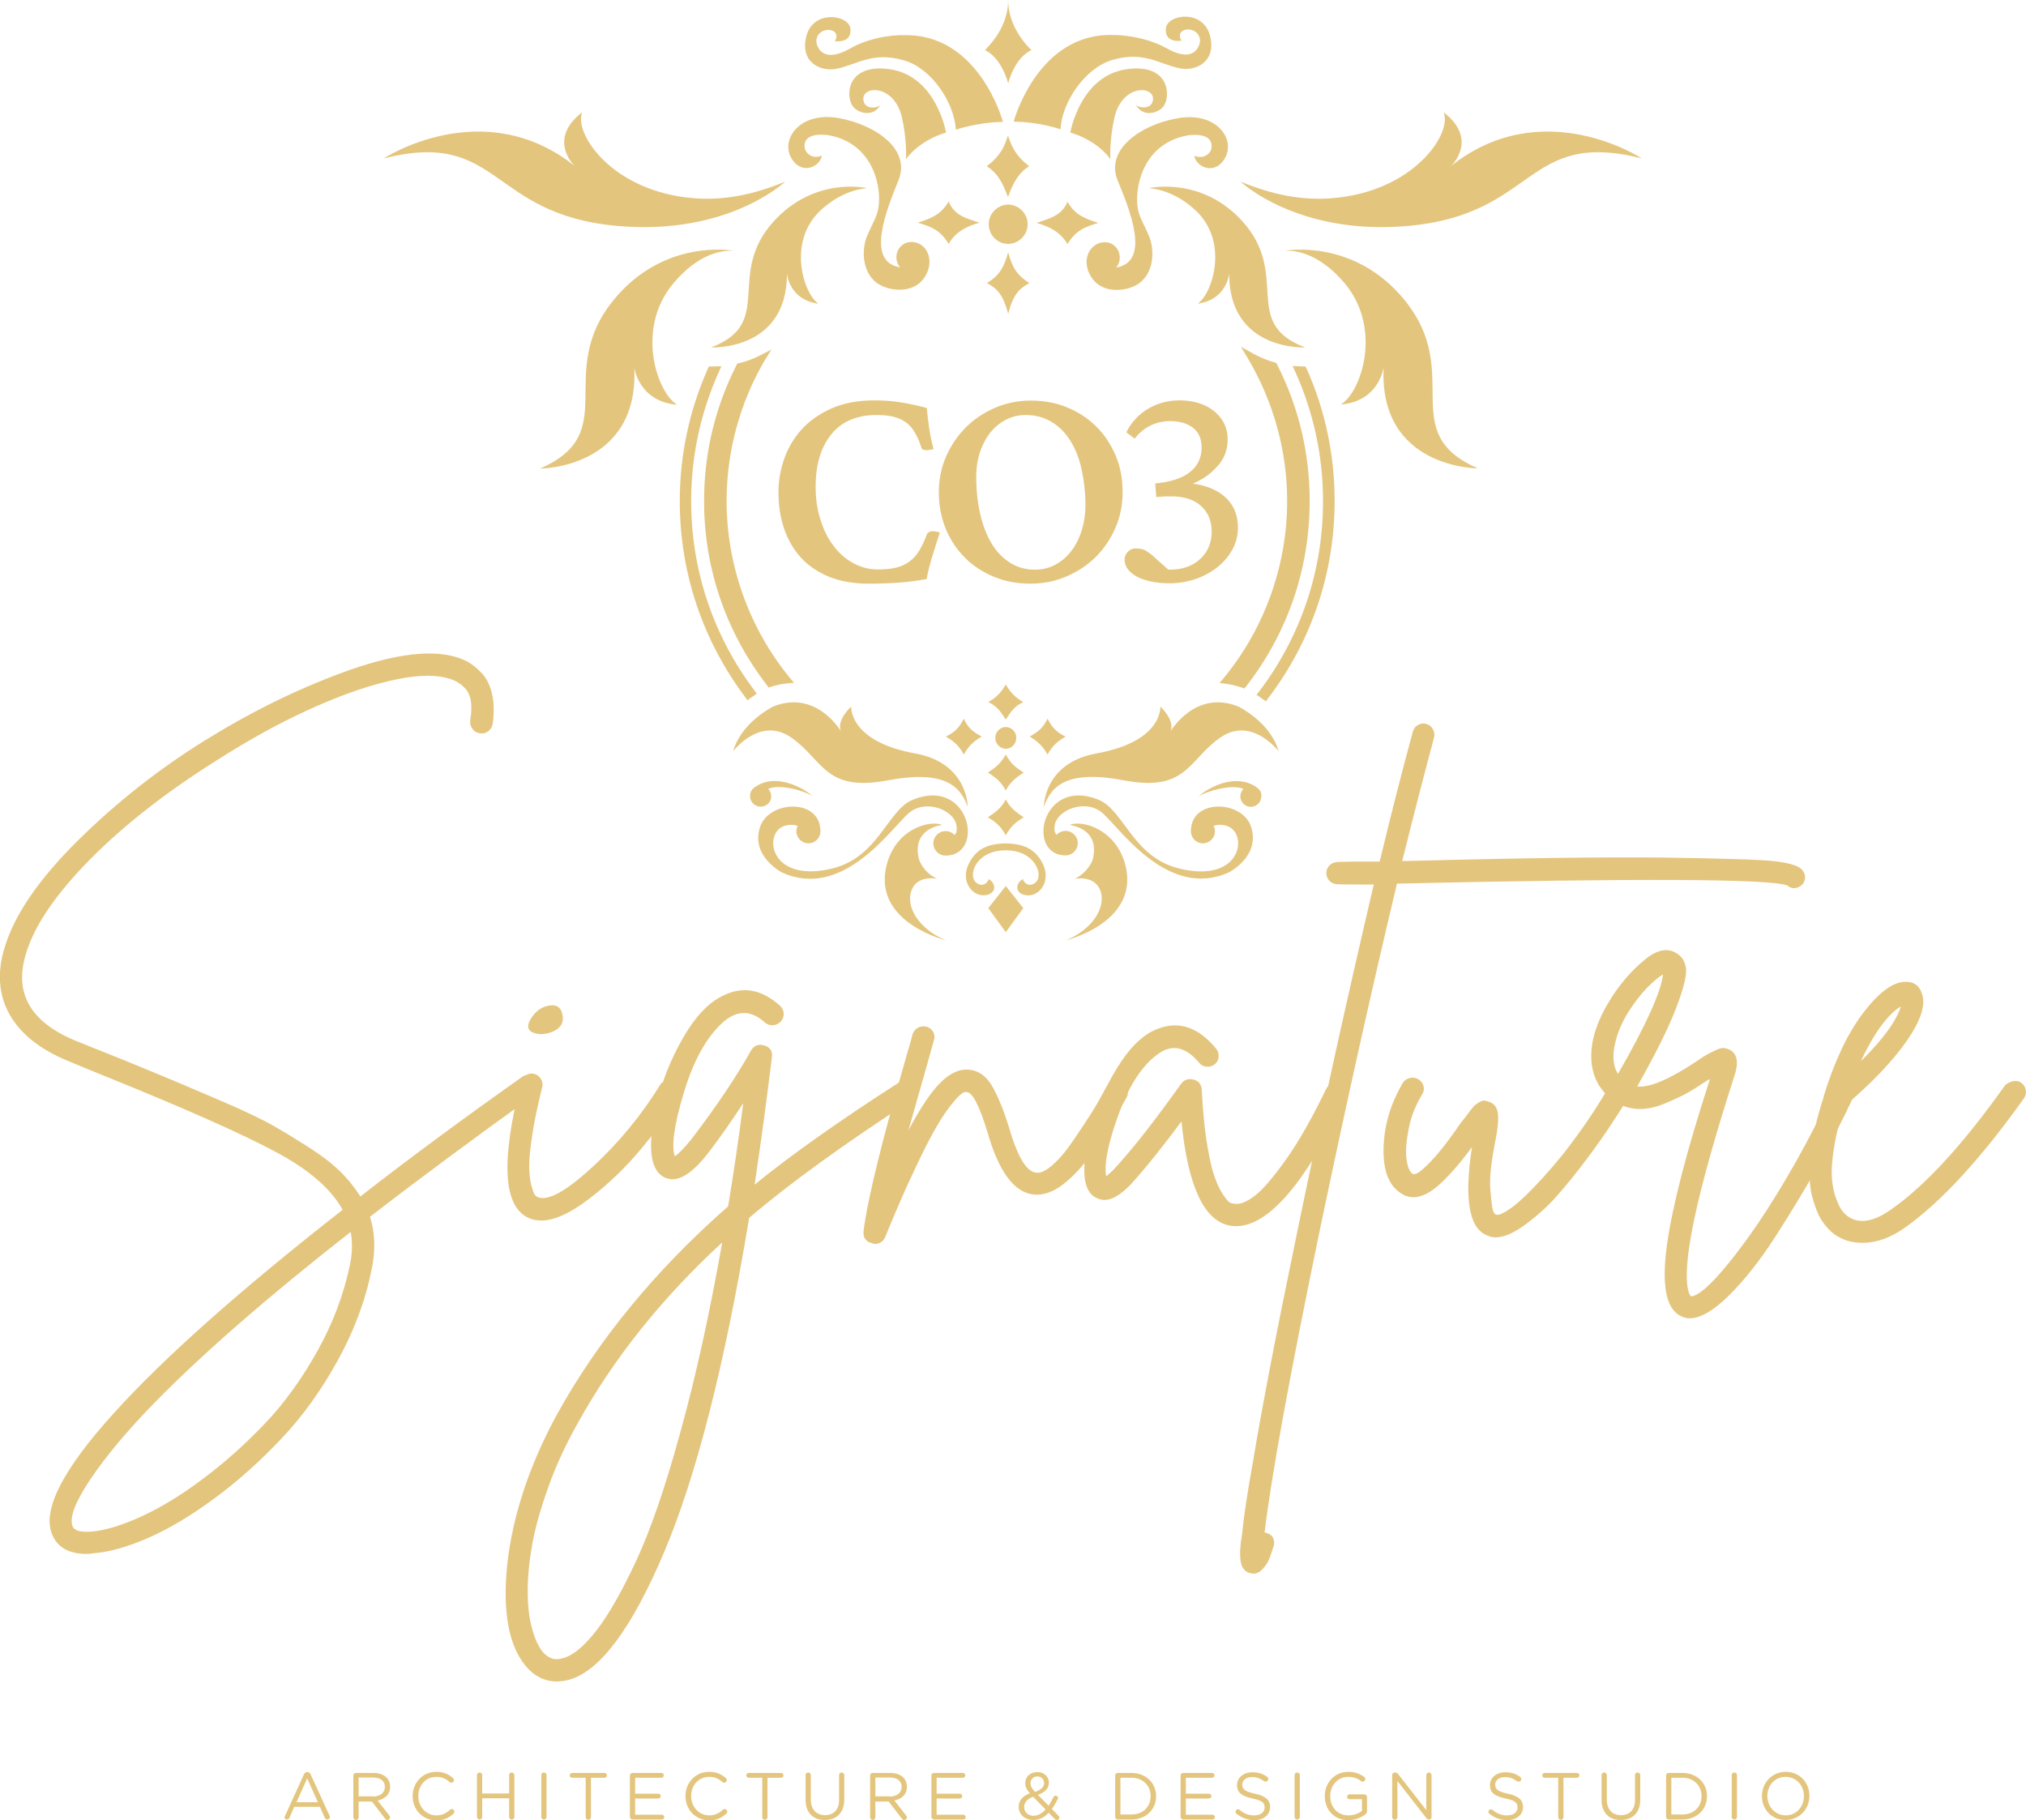 <?xml version="1.0" encoding="utf-8"?>
<!-- Generator: Adobe Illustrator 27.5.0, SVG Export Plug-In . SVG Version: 6.00 Build 0)  -->
<svg version="1.1" id="Capa_1" xmlns="http://www.w3.org/2000/svg" xmlns:xlink="http://www.w3.org/1999/xlink" x="0px" y="0px"
	 viewBox="0 0 926 832" style="enable-background:new 0 0 926 832;" xml:space="preserve">
<style type="text/css">
	.st0{fill:#E4C57D;}
</style>
<g>
	<path class="st0" d="M130.3,830l8.6-18.9c0.3-0.7,0.8-1.1,1.5-1.1h0.1c0.7,0,1.2,0.4,1.5,1.1l8.6,18.8c0.1,0.2,0.2,0.4,0.2,0.6
		c0,0.6-0.5,1.2-1.2,1.2c-0.6,0-1-0.4-1.2-0.9l-2.2-4.9h-11.7l-2.2,5c-0.2,0.5-0.6,0.8-1.2,0.8c-0.6,0-1.1-0.5-1.1-1.1
		C130.1,830.5,130.2,830.3,130.3,830z M145.3,823.8l-4.9-10.9l-4.9,10.9H145.3z"/>
	<path class="st0" d="M161.5,811.6c0-0.7,0.5-1.2,1.2-1.2h8c2.6,0,4.7,0.8,6,2.1c1,1,1.6,2.5,1.6,4.2v0.1c0,3.5-2.4,5.5-5.7,6.2
		l5.3,6.8c0.2,0.3,0.4,0.5,0.4,0.9c0,0.6-0.6,1.2-1.2,1.2c-0.5,0-0.9-0.3-1.1-0.6l-6-7.8h-6.1v7.2c0,0.7-0.5,1.2-1.2,1.2
		c-0.6,0-1.2-0.5-1.2-1.2V811.6z M170.4,821.2c3.2,0,5.5-1.6,5.5-4.4v-0.1c0-2.6-2-4.2-5.4-4.2h-6.6v8.6H170.4z"/>
	<path class="st0" d="M188.6,821L188.6,821c0-6.1,4.5-11.1,10.8-11.1c3.4,0,5.6,1.1,7.6,2.8c0.2,0.2,0.5,0.5,0.5,1
		c0,0.6-0.6,1.2-1.2,1.2c-0.3,0-0.6-0.2-0.8-0.3c-1.6-1.5-3.5-2.4-6.1-2.4c-4.7,0-8.2,3.8-8.2,8.7v0.1c0,4.9,3.6,8.8,8.2,8.8
		c2.6,0,4.5-0.9,6.3-2.6c0.2-0.2,0.5-0.3,0.8-0.3c0.6,0,1.2,0.5,1.2,1.2c0,0.4-0.2,0.7-0.4,0.9c-2.1,1.9-4.4,3.1-7.9,3.1
		C193.1,832,188.6,827.2,188.6,821z"/>
	<path class="st0" d="M218,811.4c0-0.7,0.5-1.2,1.2-1.2c0.7,0,1.2,0.5,1.2,1.2v8.4h12.3v-8.4c0-0.7,0.5-1.2,1.2-1.2
		c0.6,0,1.2,0.5,1.2,1.2v19.1c0,0.7-0.5,1.2-1.2,1.2c-0.7,0-1.2-0.5-1.2-1.2V822h-12.3v8.5c0,0.7-0.5,1.2-1.2,1.2
		c-0.6,0-1.2-0.5-1.2-1.2V811.4z"/>
	<path class="st0" d="M247.4,811.4c0-0.7,0.5-1.2,1.2-1.2c0.7,0,1.2,0.5,1.2,1.2v19.1c0,0.7-0.5,1.2-1.2,1.2c-0.6,0-1.2-0.5-1.2-1.2
		V811.4z"/>
	<path class="st0" d="M267.7,812.6h-6.2c-0.6,0-1.1-0.5-1.1-1.1c0-0.6,0.5-1.1,1.1-1.1h14.8c0.6,0,1.1,0.5,1.1,1.1
		c0,0.6-0.5,1.1-1.1,1.1h-6.2v18c0,0.7-0.5,1.2-1.2,1.2s-1.2-0.5-1.2-1.2V812.6z"/>
	<path class="st0" d="M287.9,830.4v-18.8c0-0.7,0.5-1.2,1.2-1.2h13.2c0.6,0,1.1,0.5,1.1,1.1c0,0.6-0.5,1.1-1.1,1.1h-12v7.3h10.6
		c0.6,0,1.1,0.5,1.1,1.1c0,0.6-0.5,1.1-1.1,1.1h-10.6v7.4h12.2c0.6,0,1.1,0.5,1.1,1.1s-0.5,1.1-1.1,1.1H289
		C288.4,831.6,287.9,831.1,287.9,830.4z"/>
	<path class="st0" d="M313.3,821L313.3,821c0-6.1,4.5-11.1,10.8-11.1c3.4,0,5.6,1.1,7.6,2.8c0.2,0.2,0.5,0.5,0.5,1
		c0,0.6-0.6,1.2-1.2,1.2c-0.3,0-0.6-0.2-0.8-0.3c-1.6-1.5-3.5-2.4-6.1-2.4c-4.7,0-8.2,3.8-8.2,8.7v0.1c0,4.9,3.6,8.8,8.2,8.8
		c2.6,0,4.5-0.9,6.3-2.6c0.2-0.2,0.5-0.3,0.8-0.3c0.6,0,1.2,0.5,1.2,1.2c0,0.4-0.2,0.7-0.4,0.9c-2.1,1.9-4.4,3.1-7.9,3.1
		C317.9,832,313.3,827.2,313.3,821z"/>
	<path class="st0" d="M348.4,812.6h-6.2c-0.6,0-1.1-0.5-1.1-1.1c0-0.6,0.5-1.1,1.1-1.1H357c0.6,0,1.1,0.5,1.1,1.1
		c0,0.6-0.5,1.1-1.1,1.1h-6.2v18c0,0.7-0.5,1.2-1.2,1.2s-1.2-0.5-1.2-1.2V812.6z"/>
	<path class="st0" d="M368.2,822.7v-11.3c0-0.7,0.5-1.2,1.2-1.2c0.7,0,1.2,0.5,1.2,1.2v11.1c0,4.6,2.5,7.2,6.5,7.2
		c3.9,0,6.4-2.4,6.4-7v-11.3c0-0.7,0.5-1.2,1.2-1.2c0.6,0,1.2,0.5,1.2,1.2v11.1c0,6.2-3.6,9.4-8.9,9.4
		C371.8,832,368.2,828.7,368.2,822.7z"/>
	<path class="st0" d="M397.7,811.6c0-0.7,0.5-1.2,1.2-1.2h8c2.6,0,4.7,0.8,6,2.1c1,1,1.6,2.5,1.6,4.2v0.1c0,3.5-2.4,5.5-5.7,6.2
		l5.3,6.8c0.2,0.3,0.4,0.5,0.4,0.9c0,0.6-0.6,1.2-1.2,1.2c-0.5,0-0.9-0.3-1.1-0.6l-6-7.8h-6.1v7.2c0,0.7-0.5,1.2-1.2,1.2
		c-0.6,0-1.2-0.5-1.2-1.2V811.6z M406.6,821.2c3.2,0,5.5-1.6,5.5-4.4v-0.1c0-2.6-2-4.2-5.4-4.2h-6.6v8.6H406.6z"/>
	<path class="st0" d="M425.7,830.4v-18.8c0-0.7,0.5-1.2,1.2-1.2h13.2c0.6,0,1.1,0.5,1.1,1.1c0,0.6-0.5,1.1-1.1,1.1h-12v7.3h10.6
		c0.6,0,1.1,0.5,1.1,1.1c0,0.6-0.5,1.1-1.1,1.1h-10.6v7.4h12.2c0.6,0,1.1,0.5,1.1,1.1s-0.5,1.1-1.1,1.1h-13.4
		C426.2,831.6,425.7,831.1,425.7,830.4z"/>
	<path class="st0" d="M482.1,831.5l-2.8-2.9c-1.9,2.1-4.2,3.3-7,3.3c-3.8,0-6.7-2.4-6.7-6v-0.1c0-2.8,1.9-4.9,5.1-6.1
		c-1.5-1.7-2.1-3-2.1-4.7V815c0-2.8,2.2-5,5.6-5c3,0,5.2,2.2,5.2,4.8v0.1c0,2.7-1.9,4.4-5,5.5l4.9,5c0.8-1.2,1.5-2.6,2.2-4
		c0.1-0.2,0.4-0.6,1-0.6c0.6,0,1.1,0.5,1.1,1.1c0,0.2-0.1,0.4-0.2,0.5c-0.8,1.7-1.7,3.2-2.6,4.5l2.9,3c0.3,0.3,0.5,0.5,0.5,0.9
		c0,0.6-0.5,1.1-1.1,1.1C482.7,831.9,482.4,831.7,482.1,831.5z M477.9,827.1l-5.7-5.8c-2.8,1-4.1,2.8-4.1,4.6v0.1c0,2.3,1.8,4,4.4,4
		C474.6,829.9,476.3,828.8,477.9,827.1z M477.2,815L477.2,815c0-1.8-1.3-3-3-3c-1.9,0-3.2,1.3-3.2,3.1v0.1c0,1.2,0.5,2.2,2.1,3.9
		C475.8,818.1,477.2,816.8,477.2,815z"/>
	<path class="st0" d="M509.7,811.6c0-0.7,0.5-1.2,1.2-1.2h6.2c6.7,0,11.3,4.6,11.3,10.6v0.1c0,6-4.6,10.6-11.3,10.6h-6.2
		c-0.6,0-1.2-0.5-1.2-1.2V811.6z M517.1,829.4c5.4,0,8.8-3.6,8.8-8.4V821c0-4.7-3.4-8.4-8.8-8.4h-5v16.8H517.1z"/>
	<path class="st0" d="M539.6,830.4v-18.8c0-0.7,0.5-1.2,1.2-1.2H554c0.6,0,1.1,0.5,1.1,1.1c0,0.6-0.5,1.1-1.1,1.1h-12v7.3h10.6
		c0.6,0,1.1,0.5,1.1,1.1c0,0.6-0.5,1.1-1.1,1.1H542v7.4h12.2c0.6,0,1.1,0.5,1.1,1.1s-0.5,1.1-1.1,1.1h-13.4
		C540.1,831.6,539.6,831.1,539.6,830.4z"/>
	<path class="st0" d="M565.2,829.1c-0.3-0.2-0.5-0.5-0.5-0.9c0-0.7,0.5-1.2,1.2-1.2c0.3,0,0.6,0.1,0.7,0.3c2,1.7,4,2.5,6.7,2.5
		c2.9,0,4.7-1.5,4.7-3.6v-0.1c0-2-1.1-3.1-5.5-4c-4.9-1.1-7.1-2.6-7.1-6.1v-0.1c0-3.3,2.9-5.8,7-5.8c2.8,0,4.8,0.7,6.8,2.1
		c0.2,0.2,0.5,0.5,0.5,1c0,0.6-0.5,1.2-1.2,1.2c-0.3,0-0.5-0.1-0.7-0.2c-1.8-1.3-3.5-1.9-5.5-1.9c-2.8,0-4.5,1.5-4.5,3.4v0.1
		c0,2,1.1,3.1,5.8,4.1c4.7,1,6.9,2.8,6.9,6v0.1c0,3.6-3,6-7.3,6C570.2,831.9,567.6,831,565.2,829.1z"/>
	<path class="st0" d="M591.7,811.4c0-0.7,0.5-1.2,1.2-1.2c0.7,0,1.2,0.5,1.2,1.2v19.1c0,0.7-0.5,1.2-1.2,1.2c-0.6,0-1.2-0.5-1.2-1.2
		V811.4z"/>
	<path class="st0" d="M605.5,821L605.5,821c0-5.9,4.3-11.1,10.7-11.1c3.2,0,5.3,0.9,7.3,2.3c0.3,0.2,0.5,0.5,0.5,1
		c0,0.7-0.5,1.2-1.2,1.2c-0.3,0-0.5-0.1-0.8-0.3c-1.5-1.2-3.2-1.9-5.9-1.9c-4.7,0-8.1,4-8.1,8.7v0.1c0,5.1,3.3,8.8,8.4,8.8
		c2.4,0,4.7-0.9,6.1-2.1v-5.3h-5.7c-0.6,0-1.1-0.5-1.1-1.1c0-0.6,0.5-1.1,1.1-1.1h6.8c0.6,0,1.2,0.5,1.2,1.2v6.5
		c0,0.6-0.3,1.1-0.8,1.5c-1.9,1.4-4.6,2.6-7.7,2.6C609.6,832,605.5,827.1,605.5,821z"/>
	<path class="st0" d="M636.3,811.4c0-0.6,0.5-1.2,1.2-1.2h0.3c0.5,0,0.9,0.3,1.2,0.7l12.9,16.5v-16c0-0.6,0.5-1.2,1.2-1.2
		c0.6,0,1.2,0.5,1.2,1.2v19.2c0,0.6-0.5,1.1-1.1,1.1h-0.1c-0.5,0-0.9-0.3-1.2-0.7l-13.2-16.9v16.5c0,0.6-0.5,1.2-1.2,1.2
		c-0.6,0-1.2-0.5-1.2-1.2V811.4z"/>
	<path class="st0" d="M680.8,829.1c-0.3-0.2-0.5-0.5-0.5-0.9c0-0.7,0.5-1.2,1.2-1.2c0.3,0,0.6,0.1,0.7,0.3c2,1.7,4,2.5,6.7,2.5
		c2.9,0,4.7-1.5,4.7-3.6v-0.1c0-2-1.1-3.1-5.5-4c-4.9-1.1-7.1-2.6-7.1-6.1v-0.1c0-3.3,2.9-5.8,7-5.8c2.8,0,4.8,0.7,6.8,2.1
		c0.2,0.2,0.5,0.5,0.5,1c0,0.6-0.5,1.2-1.2,1.2c-0.3,0-0.5-0.1-0.7-0.2c-1.8-1.3-3.5-1.9-5.5-1.9c-2.8,0-4.5,1.5-4.5,3.4v0.1
		c0,2,1.1,3.1,5.8,4.1c4.7,1,6.9,2.8,6.9,6v0.1c0,3.6-3,6-7.3,6C685.7,831.9,683.2,831,680.8,829.1z"/>
	<path class="st0" d="M712.2,812.6h-6.2c-0.6,0-1.1-0.5-1.1-1.1c0-0.6,0.5-1.1,1.1-1.1h14.8c0.6,0,1.1,0.5,1.1,1.1
		c0,0.6-0.5,1.1-1.1,1.1h-6.2v18c0,0.7-0.5,1.2-1.2,1.2c-0.7,0-1.2-0.5-1.2-1.2V812.6z"/>
	<path class="st0" d="M732,822.7v-11.3c0-0.7,0.5-1.2,1.2-1.2c0.7,0,1.2,0.5,1.2,1.2v11.1c0,4.6,2.5,7.2,6.5,7.2
		c3.9,0,6.4-2.4,6.4-7v-11.3c0-0.7,0.5-1.2,1.2-1.2c0.6,0,1.2,0.5,1.2,1.2v11.1c0,6.2-3.6,9.4-8.9,9.4
		C735.6,832,732,828.7,732,822.7z"/>
	<path class="st0" d="M761.5,811.6c0-0.7,0.5-1.2,1.2-1.2h6.2c6.7,0,11.3,4.6,11.3,10.6v0.1c0,6-4.6,10.6-11.3,10.6h-6.2
		c-0.6,0-1.2-0.5-1.2-1.2V811.6z M768.9,829.4c5.4,0,8.8-3.6,8.8-8.4V821c0-4.7-3.4-8.4-8.8-8.4h-5v16.8H768.9z"/>
	<path class="st0" d="M791.5,811.4c0-0.7,0.5-1.2,1.2-1.2c0.7,0,1.2,0.5,1.2,1.2v19.1c0,0.7-0.5,1.2-1.2,1.2c-0.6,0-1.2-0.5-1.2-1.2
		V811.4z"/>
	<path class="st0" d="M805.3,821L805.3,821c0-5.9,4.4-11.1,10.9-11.1c6.5,0,10.8,5.1,10.8,10.9v0.1c0,5.9-4.4,11-10.9,11
		C809.7,832,805.3,826.9,805.3,821z M824.5,821L824.5,821c0-4.9-3.5-8.8-8.4-8.8c-4.9,0-8.3,3.9-8.3,8.7v0.1c0,4.8,3.5,8.8,8.4,8.8
		C821,829.8,824.5,825.9,824.5,821z"/>
</g>
<g>
	<path class="st0" d="M642,137.2c-23.2-28.5-54.7-22.6-54.7-22.6c11.4-0.4,21.1,7.5,27.4,15c17.4,21,7.2,50.1-1.9,55.3
		c17.6-1.4,19.6-17,19.6-17c-2.3,46.3,43.1,46.2,43.1,46.2C637.7,197.7,669.3,170.8,642,137.2z"/>
	<path class="st0" d="M307.7,129.6c6.3-7.6,16-15.4,27.4-15c0,0-31.5-5.9-54.7,22.6c-27.3,33.6,4.3,60.5-33.6,77
		c0,0,45.4,0,43.1-46.2c0,0,2,15.6,19.6,17C300.5,179.7,290.2,150.6,307.7,129.6z"/>
	<path class="st0" d="M460.8,93.5c-4.9,0.1-8.9,4.1-8.9,9c0,4.9,4,9,8.9,9c4.9-0.1,8.9-4.1,8.9-9C469.7,97.6,465.7,93.6,460.8,93.5z
		"/>
	<path class="st0" d="M460.8,143.5c2.3-9.4,5.6-11.9,9.7-14.1c-5.4-3.4-7.8-6.8-9.7-14.1c-2,7.3-4.3,10.8-9.7,14.1
		C455.2,131.6,458.4,134.1,460.8,143.5z"/>
	<path class="st0" d="M451,76c5,3.1,7.3,7.6,9.7,14.1c2.4-6.6,4.8-11.1,9.7-14.1c-6.3-4.9-8-9-9.7-14.1C459.1,67,457.4,71.1,451,76z
		"/>
	<path class="st0" d="M473.8,101.9c5.7,1.6,11,4.2,14.1,9.7c3.7-6.2,7.9-7.9,14.1-9.7c-6.8-2.2-10.8-3.9-14.1-9.7
		C485.3,98.6,479.8,99.8,473.8,101.9z"/>
	<path class="st0" d="M433.6,92.1c-3.4,5.8-7.4,7.5-14.1,9.7c6.2,1.8,10.4,3.5,14.1,9.7c3.1-5.6,8.5-8.2,14.1-9.7
		C441.7,99.8,436.2,98.6,433.6,92.1z"/>
	<path class="st0" d="M484.7,59.1c0.7-12.5,11.2-28,23.7-31.7c14.4-4.2,21.4,1.9,30.7,3.8c7.2,1.5,16.7-2.7,14.1-14.3
		c-2.9-13-19.7-10.4-20.3-4c-0.8,7.1,7.1,5.7,7.1,5.7c-3.7-6.3,8.1-7.4,8.5,0c-0.3,3.8-3.8,10-15.2,3.5C521.9,15.8,509,16,509,16
		c-34.8-1.2-45.7,39.6-45.7,39.6C475.6,55.8,484.7,59.1,484.7,59.1z"/>
	<path class="st0" d="M388.3,22.3c-11.3,6.4-14.9,0.3-15.2-3.5c0.4-7.4,12.2-6.3,8.5,0c0,0,7.8,1.3,7.1-5.7c-0.7-6.4-17.4-9-20.3,4
		c-2.6,11.6,6.8,15.8,14.1,14.3c9.3-1.9,16.3-8,30.7-3.8c12.5,3.6,22.9,19.1,23.7,31.7c0,0,9.1-3.3,21.5-3.6
		c0,0-10.9-40.8-45.7-39.6C412.6,16,399.6,15.8,388.3,22.3z"/>
	<path class="st0" d="M515.2,31.6c-21.6,2.9-26,29-26,29c10.9,3.2,17,10,18.3,12.2c0-0.1-0.5-8.8,1.9-19.2c3.5-15,18-14.6,17.6-8.2
		c-0.3,4.9-6.7,4-7.8,2.5c3.1,5.9,10.2,3.9,12.6,0.7C535.1,44.1,534.8,29,515.2,31.6z"/>
	<path class="st0" d="M406.4,31.6c-19.6-2.6-20,12.5-16.6,17c2.4,3.2,9.4,5.2,12.6-0.7c-1.1,1.6-7.5,2.5-7.8-2.5
		c-0.4-6.4,14.2-6.8,17.6,8.2c2.4,10.3,1.9,19,1.9,19.2c1.3-2.1,7.4-9,18.3-12.2C432.4,60.6,428,34.5,406.4,31.6z"/>
	<path class="st0" d="M596.5,158.8c-29.6-11.2-6.5-33-28.6-57.6C549.1,80.4,525.2,86,525.2,86c9.8,0.9,17.4,6.5,21.5,10.4
		c15.1,14.4,7.4,38,0.7,42.4c13.4-1.8,14.4-13.7,14.4-13.7C561.8,160.6,596.5,158.8,596.5,158.8z"/>
	<path class="st0" d="M353.6,101.2c-22.2,24.6,0.9,46.4-28.6,57.6c0,0,34.7,1.8,34.7-33.7c0,0,0.9,12,14.4,13.7
		c-6.7-4.3-14.4-28,0.7-42.4c4.1-3.9,11.7-9.5,21.5-10.4C396.3,86,372.5,80.4,353.6,101.2z"/>
	<path class="st0" d="M358.9,83c-14.6,6.1-28.2,8.7-41.8,7.6c-37.5-3-55-29.8-51-39.3c-16.3,12.6-3.4,24.6-3.4,24.6
		c-41.8-33.3-87.3-3.5-87.3-3.5c53.6-13.5,47.7,25.8,107.1,30.9C333,107.7,358.9,83,358.9,83z"/>
	<path class="st0" d="M663.2,75.9c0,0,12.9-12-3.4-24.6c4.1,9.5-13.4,36.3-51,39.3c-13.5,1.1-27.2-1.5-41.8-7.6
		c0,0,25.9,24.7,76.3,20.3c59.4-5.2,53.5-44.4,107.1-30.9C750.4,72.4,705,42.6,663.2,75.9z"/>
	<path class="st0" d="M460.8,38.1c0,0,2.7-11.5,10.6-15.2c-5-4.9-10.6-13-10.6-22.9c0,10-5.7,18-10.6,22.9
		C458,26.6,460.8,38.1,460.8,38.1z"/>
	<path class="st0" d="M538,54.1c-17.2,3.1-32.8,14.5-27.2,28.3c5.5,13.4,15.4,37.3-0.7,39.9c1.1-1.2,1.7-2.8,1.7-4.6
		c0-3.9-3.1-7.1-7-7c-6.7,0.2-11,8.2-6,16c4.9,7.7,15.3,6.4,20.2,3.8c8.6-4.5,8.9-16,6.2-22.5c-2.7-6.4-5-9.3-5.4-14.6
		c-0.8-10.4,4-28.1,23-31.5c0,0,12.6-2.2,10.8,6.4c-0.8,2.4-3.9,4.5-7.7,2.9c0.4,4.5,8.6,9.3,13.6,1.7
		C565.3,64.1,556.3,50.7,538,54.1z"/>
	<path class="st0" d="M362,72.8c5,7.6,13.2,2.9,13.6-1.7c-3.8,1.7-6.8-0.5-7.7-2.9c-1.8-8.6,10.8-6.4,10.8-6.4
		c19.1,3.4,23.9,21.2,23,31.5c-0.4,5.3-2.7,8.2-5.4,14.6c-2.7,6.4-2.4,18,6.2,22.5c4.9,2.6,15.3,3.9,20.2-3.8c4.9-7.8,0.7-15.9-6-16
		c-3.9-0.1-7,3.1-7,7c0,1.8,0.7,3.4,1.7,4.6c-16-2.5-6.1-26.4-0.7-39.9c5.6-13.8-10-25.1-27.2-28.3C365.3,50.7,356.3,64.1,362,72.8z
		"/>
	<polygon class="st0" points="451.7,415.1 459.7,426.1 467.7,415.1 459.7,405 	"/>
	<path class="st0" d="M566.1,323c-19.8-8.1-31.1,11.3-31.1,11.3c2.2-5-4.6-11.3-4.6-11.3c-0.2,6.1-5,17-29.3,21.4
		c-24.2,4.4-24,24.4-24,24.4c3.4-9.8,11-17,36.6-12.1c28.6,5.4,29.3-9.1,43.8-19.4c14.5-10.3,26.9,6.1,26.9,6.1
		C580.7,330.1,566.1,323,566.1,323z"/>
	<path class="st0" d="M361.9,337.3c14.5,10.3,15.2,24.8,43.8,19.4c25.6-4.8,33.1,2.3,36.6,12.1c0,0,0.2-20-24-24.4
		C394.1,340,389.2,329,389,323c0,0-6.9,6.3-4.6,11.3c0,0-11.3-19.4-31.1-11.3c0,0-14.5,7.1-18.2,20.4
		C335.1,343.4,347.4,327,361.9,337.3z"/>
	<path class="st0" d="M574.9,360.3C574.9,360.3,574.9,360.3,574.9,360.3C574.9,360.3,574.9,360.2,574.9,360.3
		c-10.5-8.2-24.9,1.3-26.9,3.7c3.1-2.2,15-5.8,20.3-3.4c-0.8,0.9-1.4,2.1-1.4,3.4c0,2.7,2.2,4.8,4.8,4.8c2.7,0,4.8-2.2,4.8-4.8
		C576.7,362.5,576,361.2,574.9,360.3C574.9,360.2,574.9,360.3,574.9,360.3z"/>
	<path class="st0" d="M352.5,364c0-1.3-0.5-2.5-1.4-3.4c5.3-2.5,17.3,1.1,20.3,3.4c-2.1-2.4-16.5-11.9-26.9-3.8c0,0,0,0,0,0
		c0,0,0,0,0,0c0,0,0,0,0,0c-1.1,0.9-1.7,2.2-1.7,3.7c0,2.7,2.2,4.8,4.8,4.8C350.3,368.8,352.5,366.7,352.5,364z"/>
	<path class="st0" d="M459.7,332.3c-2.7,0.1-4.8,2.3-4.8,5c0,2.7,2.2,4.9,4.8,5c2.7-0.1,4.8-2.3,4.8-5
		C464.6,334.6,462.4,332.4,459.7,332.3z"/>
	<path class="st0" d="M544.3,380c0,3,2.5,5.5,5.5,5.5s5.5-2.5,5.5-5.5c0-0.9-0.2-1.7-0.6-2.4c0,0,0,0,0,0c-0.2-0.4,8.5-2.5,10.8,5
		c2.2,7.5-4.4,19.6-26.1,14.5c-21.6-5-25.6-26.7-37.2-31.5c-26.2-10.8-33.4,25.4-15.2,25.4c3.1,0,5.6-2.5,5.6-5.6
		c0-3.1-2.5-5.6-5.6-5.6c-1.6,0-3.1,0.7-4.1,1.8c-0.8-0.8-1.2-2.2-0.8-4.6c1.4-7,14.4-12.1,22-5.2c8.3,7.5,30,39.3,57.5,27
		c0,0,14.9-7.5,10.1-21.2C567.6,365.8,544.3,364.8,544.3,380z"/>
	<path class="st0" d="M417.1,365.6c-11.6,4.8-15.6,26.5-37.2,31.5c-21.6,5-28.3-7.1-26.1-14.5c2.2-7.5,11-5.4,10.8-5c0,0,0,0,0,0
		c-0.4,0.7-0.6,1.6-0.6,2.4c0,3,2.5,5.5,5.5,5.5c3,0,5.5-2.5,5.5-5.5c0-15.2-23.2-14.2-27.5-2.3c-4.8,13.7,10.1,21.2,10.1,21.2
		c27.5,12.3,49.2-19.5,57.5-27c7.6-6.9,20.7-1.9,22,5.2c0.5,2.4,0,3.8-0.8,4.6c-1-1.1-2.5-1.8-4.1-1.8c-3.1,0-5.6,2.5-5.6,5.6
		c0,3.1,2.5,5.6,5.6,5.6C450.5,391.1,443.3,354.8,417.1,365.6z"/>
	<path class="st0" d="M459.7,385.5c-8.3,0.2-12.7,2.5-15.9,7.5c-6,9.3,0.7,17.5,7.2,16.1c4.8-1.1,4-5.7,0.8-7.3
		c0.1,1.4-2.9,4.3-5.9,1.4c-3.6-3.6,0.6-14.6,13.8-14.5c13.1-0.1,17.4,11,13.8,14.5c-3,2.9-6,0-5.9-1.4c-3.2,1.6-4.1,6.2,0.8,7.3
		c6.5,1.5,13.2-6.7,7.2-16.1C472.4,388.1,468,385.7,459.7,385.5z"/>
	<path class="st0" d="M488.9,377.1c0,0,14.3,1.4,10.5,15.9c0,0-1.9,5.8-8.3,8.7c0,0,8.3-1.7,11.4,4.4c3.8,7.8-2.9,18.7-15.3,23.7
		c0,0,32.1-7.7,27.6-32.4C511.2,378.8,494.1,374.6,488.9,377.1z"/>
	<path class="st0" d="M417,406.1c3-6.2,11.4-4.4,11.4-4.4c-6.5-2.9-8.3-8.7-8.3-8.7c-3.8-14.5,10.5-15.9,10.5-15.9
		c-5.3-2.5-22.3,1.7-25.8,20.3c-4.5,24.7,27.6,32.4,27.6,32.4C419.9,424.8,413.2,413.9,417,406.1z"/>
	<path class="st0" d="M459.7,312.9c-2.4,4.1-4.8,6.2-8,8c3.9,1.9,5.5,4.1,8,8c2.5-3.9,4.1-6.1,8-8
		C464.5,319.1,462.1,317,459.7,312.9z"/>
	<path class="st0" d="M459.7,344.9c-2.2,3.9-4.5,5.9-8.2,8.2c3.4,2.3,5.7,3.7,8.2,8.2c2.5-4.5,4.9-5.9,8.2-8.2
		C464.2,350.9,461.9,348.9,459.7,344.9z"/>
	<path class="st0" d="M478.8,344.9c2.3-4.2,4.4-5.9,8.2-8.2c-4.5-2.2-6.3-4.5-8.2-8.2c-2.3,4.8-4.8,6.2-8.2,8.2
		C474.6,339,476.7,341.3,478.8,344.9z"/>
	<path class="st0" d="M432.3,336.7c3.9,2.3,6,4.1,8.2,8.2c2.1-3.7,4.2-5.9,8.2-8.2c-3.5-2-6-3.4-8.2-8.2
		C438.6,332.2,436.9,334.5,432.3,336.7z"/>
	<path class="st0" d="M451.5,373.6c4,2.3,6.2,4.6,8.2,8.2c2.1-3.7,4.2-5.9,8.2-8.2c-3.7-2.5-6.3-4.4-8.2-8.2
		C457.8,369.2,455.1,371.2,451.5,373.6z"/>
	<path class="st0" d="M341.6,320.1l1.4-1c0.5-0.3,0.9-0.7,1.4-1l1.5-1l-1.1-1.5c-18.9-25.2-28.9-55.1-28.9-86.6
		c0-20.5,4.3-40.4,12.7-59.1l1.1-2.5l-3.2,0.1c-0.2,0-0.4,0-0.6,0c-0.3,0-0.5,0-0.7,0l-1.2,0l-0.5,1.1
		c-8.5,19.2-12.8,39.5-12.8,60.5c0,32.6,10.4,63.6,30,89.7L341.6,320.1z"/>
	<path class="st0" d="M596.6,167.5l-1.1,0c-0.6,0-1.2,0-1.9-0.1l-2.8-0.1l1.2,2.6c8.4,18.7,12.7,38.6,12.7,59.2
		c0,31.7-10.1,61.8-29.3,87.1l-1.1,1.4l1.5,1c0.4,0.3,0.9,0.6,1.4,1l1.4,1l1-1.4c19.9-26.2,30.4-57.4,30.4-90.2
		c0-21-4.3-41.4-12.8-60.5L596.6,167.5z"/>
	<path class="st0" d="M557.4,312.2l3.1,0.4c2.3,0.3,4.7,0.9,7.1,1.7l1.2,0.4l0.8-1c19-24.5,29-53.8,29-84.7c0-21.9-5-42.9-14.9-62.4
		l-0.3-0.7l-0.7-0.2c-3.5-1-6.8-2.3-9.8-4l-5.7-3.2l3.3,5.6c11.6,19.6,17.8,42.1,17.8,64.9c0,29.3-10.2,58-28.8,80.7L557.4,312.2z"
		/>
	<path class="st0" d="M352.6,159.8l-5.3,2.7c-2.9,1.5-6.1,2.7-9.5,3.5l-0.8,0.2l-0.4,0.7c-9.8,19.4-14.8,40.3-14.8,62.1
		c0,30.8,10,59.9,28.8,84.3l0.7,1l1.2-0.4c2.4-0.8,4.9-1.3,7.2-1.5l3.2-0.3l-2.1-2.5c-18.5-22.7-28.7-51.4-28.7-80.6
		c0-22.5,6-44.7,17.3-64.1L352.6,159.8z"/>
</g>
<g>
	<path class="st0" d="M397.1,266.8c-7,0-13-1.1-18.3-3.2c-5.2-2.2-9.5-5.1-12.9-8.9c-3.4-3.8-5.9-8.2-7.6-13.3
		c-1.7-5.1-2.5-10.6-2.5-16.5c0-4.9,0.8-9.8,2.5-14.8c1.7-5,4.3-9.5,7.8-13.5c3.6-4,8.1-7.3,13.7-9.8c5.5-2.5,12.2-3.8,19.9-3.8
		c4.2,0,8.2,0.3,11.9,0.9c3.7,0.6,7.7,1.4,12,2.6c0.2,2.2,0.5,5.1,1,8.6c0.5,3.5,1.2,6.9,2.1,10.2c-0.4,0.1-1,0.2-1.6,0.3
		c-0.7,0.1-1.2,0.2-1.5,0.2c-0.7,0-1.2-0.1-1.7-0.3c-0.5-0.2-0.8-0.6-0.9-1.3c-0.9-2.7-1.9-5-3.1-6.9c-1.2-1.9-2.5-3.4-4.2-4.5
		c-1.6-1.1-3.5-1.9-5.7-2.4c-2.2-0.5-4.7-0.7-7.6-0.7c-4.5,0-8.4,0.8-11.9,2.3c-3.4,1.5-6.3,3.7-8.6,6.6c-2.3,2.9-4.1,6.3-5.3,10.3
		c-1.2,4-1.8,8.5-1.8,13.6c0,5.4,0.7,10.4,2.2,15c1.4,4.6,3.4,8.7,6,12c2.5,3.4,5.5,6,9,7.9c3.5,1.9,7.2,2.9,11.3,2.9
		c3.3,0,6.1-0.3,8.5-0.9c2.4-0.6,4.4-1.6,6.1-2.9c1.7-1.3,3.1-2.9,4.3-4.9c1.2-2,2.3-4.3,3.3-7c0.2-0.7,0.6-1.1,1.2-1.4
		c0.5-0.3,1.1-0.4,1.7-0.4c0.4,0,0.9,0.1,1.6,0.2c0.6,0.1,1.1,0.3,1.6,0.4c-0.5,1.4-1,3-1.6,4.8c-0.5,1.8-1.1,3.6-1.7,5.5
		c-0.6,1.9-1.1,3.7-1.6,5.6c-0.5,1.9-0.8,3.7-1.2,5.4c-4.1,0.7-8.2,1.3-12.4,1.6C406.8,266.6,402.1,266.8,397.1,266.8z"/>
	<path class="st0" d="M429.1,225c0-5.8,1.1-11.2,3.3-16.3c2.2-5,5.2-9.5,9-13.3c3.8-3.8,8.3-6.8,13.4-9c5.1-2.2,10.5-3.3,16.3-3.3
		c6,0,11.5,1,16.6,3.1c5.1,2.1,9.6,5,13.3,8.7c3.8,3.7,6.7,8.2,8.9,13.3c2.2,5.1,3.2,10.7,3.2,16.8c0,5.8-1.1,11.2-3.3,16.3
		c-2.2,5.1-5.2,9.5-9,13.3c-3.8,3.8-8.3,6.7-13.4,8.9c-5.1,2.2-10.6,3.3-16.4,3.3c-6,0-11.5-1-16.6-3.1c-5.1-2.1-9.6-5-13.3-8.7
		c-3.7-3.7-6.7-8.1-8.8-13.2C430.2,236.7,429.1,231.1,429.1,225z M473,260.4c3.5,0,6.6-0.8,9.4-2.3c2.8-1.5,5.2-3.6,7.3-6.3
		c2-2.6,3.6-5.8,4.7-9.3c1.1-3.6,1.7-7.4,1.7-11.4c0-5.9-0.6-11.3-1.7-16.4c-1.1-5-2.8-9.4-5.1-13.1c-2.3-3.7-5.1-6.6-8.6-8.7
		c-3.4-2.1-7.4-3.2-12-3.2c-2.9,0-5.7,0.6-8.4,1.9c-2.7,1.3-5.1,3.1-7.2,5.6c-2.1,2.4-3.7,5.4-5,8.9c-1.2,3.5-1.9,7.4-1.9,11.8
		c0,6.1,0.6,11.8,1.8,17c1.2,5.2,2.9,9.7,5.2,13.5c2.3,3.8,5.1,6.7,8.4,8.8C465,259.3,468.7,260.4,473,260.4z"/>
	<g>
		<path class="st0" d="M541.4,222.5l0.3-1.8c7.6,0.5,13.6,2.5,17.9,6.2c4.3,3.7,6.3,8.6,6.2,14.8c-0.1,4.6-1.6,8.8-4.6,12.7
			c-2.9,3.8-6.9,6.9-11.8,9.1c-4.9,2.2-10.3,3.3-16.2,3.1c-3.9-0.1-7.2-0.6-10.1-1.6c-2.9-0.9-5.1-2.2-6.7-3.8
			c-1.6-1.6-2.4-3.4-2.4-5.4c0-1.5,0.6-2.7,1.6-3.7c1-1,2.3-1.5,3.8-1.4c1.6,0,2.9,0.3,3.9,0.8c1,0.5,2.4,1.5,4.1,3l8.4,7.5
			l-6.4-2.1c4.6,0.8,8.7,0.6,12.3-0.5c3.6-1.1,6.5-3.1,8.7-5.9c2.2-2.8,3.3-6.1,3.4-10c0.1-5-1.4-8.9-4.5-11.9
			c-3.1-3-7.4-4.5-12.9-4.7c-1.3,0-2.6,0-3.9,0c-1.3,0.1-2.6,0.2-4,0.3l-0.5-6.2c6.9-0.7,12.2-2.3,15.7-5.1c3.6-2.7,5.4-6.4,5.5-11
			c0.1-3.9-1.1-6.9-3.5-9c-2.4-2.1-5.9-3.3-10.3-3.4c-3.1-0.1-6.2,0.5-9.1,1.8c-2.9,1.3-5.5,3.4-7.7,6.2l-3.8-2.9
			c2.3-4.6,5.7-8.3,10.2-10.9c4.5-2.6,9.4-3.8,14.9-3.7c6.5,0.2,11.7,2,15.6,5.4c3.9,3.5,5.8,7.8,5.6,13.1c-0.1,4.9-2,9.1-5.6,12.6
			C552,217.9,547.2,220.6,541.4,222.5z"/>
	</g>
</g>
<g>
	<path class="st0" d="M241.9,491.6c1.3,0.3,2.4,1,3.3,2.1c0.9,1.1,1.2,2.4,0.9,3.7c-0.3,1.3-1,2.4-2.2,3.3
		c-27.3,19.6-52.3,38.1-74.8,55.5c2.3,7.2,2.6,15.2,0.8,23.8c-2.8,14.3-8,28.2-15.5,41.8c-7.5,13.6-16,25.5-25.7,35.7
		c-9.6,10.2-19.7,19.3-30.4,27.2c-10.7,7.9-20.8,14-30.4,18.2c-9.6,4.2-18,6.6-25.3,7.1c-1.1,0.2-2,0.3-2.9,0.3
		c-8.5,0-13.8-3.2-16.1-9.5c-4.1-11.1,5.4-29.4,28.3-54.7c22.9-25.4,57.8-56.4,104.7-93.1c-5.3-9.7-15.7-18.6-31.2-26.8
		c-15.5-8.2-40-19.1-73.5-32.7c-9.2-3.7-16.2-6.6-21.2-8.7C18,479.5,9.2,472.4,4.2,463.4c-4.9-9-5.6-19.3-1.9-30.9
		c4.6-14.8,15.7-30.9,33.3-48.3c17.6-17.4,36.9-32.6,57.8-45.6c20.9-13,42-23.4,63.2-31.2c21.2-7.8,37.7-10.3,49.3-7.7
		c2.6,0.5,5.1,1.4,7.3,2.5c2.2,1.1,4.5,2.9,6.7,5.2c2.3,2.3,3.9,5.4,4.9,9.4c1,4,1.1,8.7,0.4,14.1c-0.2,0.9-0.5,1.7-1.1,2.4
		c-0.5,0.7-1.2,1.2-2.1,1.6c-0.9,0.4-1.8,0.4-2.6,0.3c-1.4-0.2-2.6-0.8-3.4-2c-0.9-1.1-1.2-2.4-1.1-3.8c1.1-6.5,0.5-11.2-1.7-14
		c-2.2-2.8-5.3-4.7-9.4-5.6c-6.5-1.6-15.3-1.1-26.4,1.6c-11.1,2.6-23.5,7.1-37.2,13.4c-13.7,6.3-27.5,14-41.7,23.1
		c-22.7,14.3-41.9,29.3-57.4,45c-15.5,15.7-25.2,29.9-29.1,42.6c-5.8,18.2,1.7,31.6,22.5,40.2c4.8,1.9,11.8,4.8,21.2,8.5
		c11.6,4.8,20.3,8.3,25.9,10.7c5.6,2.4,13,5.6,22.2,9.5c9.2,4,16.2,7.4,21.2,10.2c4.9,2.8,10.3,6.1,16.1,9.8
		c5.8,3.7,10.6,7.4,14.3,11c3.7,3.6,6.8,7.5,9.3,11.5c22.2-17.3,46.6-35.3,73.3-54.2C239.3,491.6,240.5,491.3,241.9,491.6z
		 M160,577.9c1.1-5.3,1.1-10.2,0.3-14.8c-37.6,29.4-67.4,55.4-89.4,77.8c-12.9,13.2-22.7,25-29.6,35.3c-6.9,10.3-9.6,17.4-8.2,21.3
		c0.7,2.1,3.6,3,8.7,2.6c6-0.5,13.4-2.7,22.1-6.6c8.7-3.9,18.1-9.5,28-16.9c10-7.4,19.5-15.8,28.6-25.3c9.1-9.4,17.2-20.6,24.5-33.6
		C152.2,604.8,157.2,591.5,160,577.9z"/>
	<path class="st0" d="M305.6,493.3c1.3-0.4,2.6-0.2,3.8,0.5c1.2,0.7,2,1.8,2.2,3.2c0.3,1.4,0,2.7-0.7,4
		c-4.9,7.8-10.9,15.8-17.9,24.2c-7,8.4-14.8,15.9-23.5,22.6c-8.7,6.7-16.1,10.1-22.1,10.1c-2.1,0-4-0.4-5.6-1.1
		c-11.8-5.1-13-25.8-3.7-62.2c0.4-1.4,1.1-2.5,2.4-3.2c1.2-0.7,2.5-0.9,3.8-0.5c1.3,0.4,2.3,1.1,3,2.4c0.7,1.2,0.9,2.5,0.5,3.7
		c-2.1,8.5-3.7,15.9-4.6,22.3c-1,6.4-1.4,11.3-1.3,14.7c0.1,3.4,0.4,6.1,1.1,8.3c0.6,2.2,1.1,3.5,1.6,4c0.4,0.4,0.8,0.8,1.2,0.9
		c4.6,1.9,12.9-2.6,25-13.8c12.1-11.1,22.5-23.8,31.3-38.1C303.2,494.4,304.3,493.7,305.6,493.3z M247,472.7
		c-5.1-0.4-6.7-2.5-4.8-6.3c1.8-3.2,4.1-5.3,6.9-6.3c4.4-1.4,7.1-0.3,7.9,3.4c0.9,3.5-0.4,6.2-4,7.9
		C251.3,472.2,249.3,472.7,247,472.7z"/>
	<path class="st0" d="M415.4,493.3c1.3,0.4,2.4,1.1,3.2,2.2c0.8,1.1,1.1,2.4,0.8,3.8c-0.3,1.4-1,2.5-2.2,3.2
		c-31.7,20.6-56.7,38.7-74.8,54.2c-11.1,67-24.1,118-38.9,152.9c-14.8,34.9-29.3,54.3-43.4,58.2c-1.9,0.5-3.8,0.8-5.6,0.8
		c-5.6,0-10.5-2.5-14.5-7.4c-7.6-9.5-10.3-24.8-8.2-45.8c2.5-22.6,10.1-45.7,23-69.3c18.9-34,44.9-65.6,78-94.7
		c2.5-15,4.8-30.7,6.9-47.1c-5.6,8.5-10.8,15.9-15.6,22.2c-7.4,9.7-13.8,13.8-19,12.2c-4.2-1.2-6.7-5.1-7.4-11.6
		c-0.5-6.2,0.4-14.1,2.8-23.9c2.4-9.8,6.3-19.4,11.8-29c5.5-9.5,11.5-15.9,18-19c9-4.6,17.7-3.1,26.2,4.5c1.1,1.1,1.6,2.2,1.7,3.6
		c0.1,1.3-0.4,2.5-1.3,3.6c-1,1.1-2.2,1.6-3.6,1.7c-1.4,0.1-2.6-0.3-3.7-1.2c-6.3-5.8-12.8-5.8-19.3,0c-7.4,6.7-13.3,17.3-17.7,31.9
		c-4.4,14.5-5.8,24.3-4.2,29.2c1.9-1.2,4.5-3.9,7.7-7.9c11.3-14.8,20.4-28.3,27.2-40.5c1.4-2.3,3.4-3,6.1-2.2
		c2.6,0.8,3.8,2.6,3.4,5.4c-2.5,20.3-5.1,39.7-7.9,58.2c16.4-13.4,38.7-29.2,66.9-47.3C412.8,493.2,414,492.9,415.4,493.3z
		 M257.1,758c4.8-1.2,9.9-5.5,15.5-12.7c5.6-7.2,11.6-17.8,18.1-31.7c6.5-13.9,13.3-33.5,20.2-58.7c7-25.2,13.4-54.2,19.2-87
		c-27.9,25.7-50,53.5-66.4,83.3c-5.3,9.5-9.7,19-13.1,28.6c-3.4,9.5-5.9,18.2-7.3,25.9c-1.4,7.8-2.1,14.9-2.1,21.6
		c0,6.6,0.6,12.2,1.9,16.8c1.2,4.6,2.8,8.2,4.8,10.8C250.5,758,253.5,759.1,257.1,758z"/>
	<path class="st0" d="M508.9,494.6c1.4-0.4,2.7-0.2,4,0.5c1.2,0.7,2,1.7,2.4,3c0.4,1.3,0.2,2.6-0.5,3.8c-6,10.6-11.2,19-15.6,25.1
		c-4.4,6.2-8.9,11-13.5,14.5c-4.6,3.5-9.1,5-13.5,4.5c-8.8-1.1-15.8-10.6-20.9-28.6c-3.7-12.2-6.9-18.2-9.5-18.2
		c-0.5-0.2-1.3,0-2.2,0.7c-1,0.6-2.5,2.2-4.6,4.8c-2.1,2.6-4.5,6-7,10.4c-2.6,4.4-5.9,10.9-10,19.6c-4.1,8.6-8.6,18.9-13.4,30.7
		c-0.9,2.1-2.5,3.2-4.8,3.2c-0.4,0-0.7-0.1-1.1-0.3c-3-0.7-4.3-2.6-4-5.6c1.8-14.5,8.4-41.3,19.8-80.7c1.2-4.1,2.1-7.1,2.6-9.3
		c0.5-1.4,1.4-2.4,2.6-3c1.2-0.6,2.5-0.7,3.8-0.4c1.3,0.4,2.3,1.1,3,2.4c0.7,1.2,0.8,2.6,0.3,4c-0.4,1.2-1.2,4.3-2.6,9.3
		c-3.9,13.6-6.9,24.2-9,31.7c5.6-10.6,10.6-17.9,14.8-22c4.2-4.1,8.3-6,12.2-5.8c4.6,0.2,8.2,2.6,11,7.1c2.7,4.6,5.3,10.8,7.8,18.8
		c3.9,13.6,8,20.6,12.4,21.2c2.1,0.4,4.7-0.8,7.8-3.6c3.1-2.7,6.4-6.7,9.9-11.9c3.5-5.2,6.2-9.3,8.1-12.3c1.9-3,4-6.8,6.5-11.4
		C506.4,495.8,507.4,495,508.9,494.6z"/>
	<path class="st0" d="M609.2,495c1.3-0.4,2.6-0.4,3.8,0.3c1.2,0.6,2.1,1.6,2.5,2.9c0.4,1.3,0.4,2.6-0.1,3.8
		c-18.9,39-35.7,58.5-50.5,58.5c-0.9,0-1.9-0.1-2.9-0.3c-11.8-2.3-19.1-18.2-22-47.6c-8.6,11.6-16.3,21.2-23,28.6
		c-6,6.3-11.1,8.6-15.3,6.6c-4.2-1.6-6.3-6.2-6.1-13.8c0-6.3,1.4-13.9,4.2-22.7c2.8-8.8,7-17.4,12.4-25.7
		c5.5-8.3,11.4-13.5,17.7-15.6c9.3-3.3,18-0.3,25.9,9.3c0.9,1.1,1.3,2.3,1.2,3.7c-0.1,1.4-0.7,2.6-1.7,3.4c-1.1,0.9-2.3,1.3-3.7,1.2
		c-1.4-0.1-2.6-0.7-3.4-1.7c-6.2-7.4-12.4-8.8-18.8-4.2c-7.2,5.1-13.3,14.3-18.1,27.6c-4.9,13.3-6.7,22.8-5.7,28.4
		c1.1-0.9,2.3-2,3.7-3.4c7-7.6,15.7-18.4,25.9-32.5c2.3-3.2,3.9-5.4,4.8-6.6c1.4-1.8,3.3-2.3,5.6-1.7c2.3,0.6,3.5,2.2,3.7,4.6
		c0.4,8.6,1.1,16.3,2.1,23c1.1,6.7,2.1,11.8,3.2,15.2c1.1,3.4,2.3,6.3,3.7,8.6c1.4,2.3,2.5,3.7,3.3,4.4c0.8,0.6,1.6,0.9,2.5,0.9
		c2.5,0.5,5.6-0.7,9.4-3.6c3.8-2.9,8.6-8.6,14.5-16.9c5.9-8.4,11.9-19,18.1-31.9C606.9,496.4,607.9,495.5,609.2,495z"/>
	<path class="st0" d="M823.9,397.9c0.9,1.1,1.2,2.3,1.1,3.7c-0.2,1.4-0.9,2.6-2.1,3.4c-2.1,1.4-4.1,1.3-6.1-0.3
		c-8.5-3-67.9-3.3-178.3-0.8c-11.5,48.1-23.1,100.3-34.9,156.6C589.5,628.5,581,675.1,578,700.5c0.4,0,0.7,0.1,1.1,0.3
		c1.4,0.4,2.4,1.2,2.9,2.5c0.5,1.3,0.5,2.6,0,3.8c-0.9,2.8-1.6,4.9-2.2,6.2c-0.6,1.3-1.5,2.6-2.8,4c-1.2,1.3-2.6,2-4,2
		c-0.5,0-1.1-0.1-1.9-0.3c-2.3-0.7-3.7-2.6-4.1-5.6c-0.4-3-0.2-7.1,0.7-12.2c0.7-7.4,2.3-18.1,4.8-32c4.4-26.4,11-60.8,19.8-103.1
		C604,509,616,455.1,627.9,404.3c-4.3,0.1-4.8,0-8.2,0c-3.6,0-5.5,0-8.4-0.1c-1.4-0.1-2.6-0.5-3.6-1.5c-1-1-1.5-2.2-1.5-3.6
		c0-0.9,0.2-1.7,0.7-2.5c0.4-0.8,1.1-1.4,1.9-1.9c0.8-0.4,1.6-0.6,2.5-0.7c4.5-0.1,7-0.2,8.7-0.2c2.4,0,5.8,0,10.6,0
		c5.6-23.3,10.7-43,15.1-59.2c0.4-1.4,1.1-2.5,2.4-3.2c1.2-0.7,2.5-0.9,3.8-0.5c1.3,0.4,2.3,1.1,3,2.4c0.7,1.2,0.9,2.6,0.5,4
		c-4.2,15.7-9.1,34.5-14.5,56.3c52.9-1.4,92.8-1.9,119.8-1.6c27,0.4,43.9,0.9,50.9,1.7C818.6,394.6,822.7,396,823.9,397.9z"/>
	<path class="st0" d="M737.4,496.3c1.4-0.3,2.7,0,3.8,0.7c1.1,0.7,1.9,1.8,2.2,3.2c0.4,1.4,0.2,2.6-0.5,3.7
		c-2.1,3.4-4.4,6.9-6.9,10.7c-2.5,3.8-6.1,9-11,15.5c-4.9,6.5-9.5,12.2-13.9,17.1c-4.4,4.9-9.2,9.1-14.3,12.8
		c-5.1,3.7-9.5,5.6-13.2,5.6c-1.4,0-2.6-0.3-3.7-0.8c-8.5-3.2-10.8-16.7-7.1-40.5c-5.8,7.9-11.1,13.9-15.9,18
		c-6.9,5.8-12.9,6.5-18,2.1c-4.8-3.9-6.9-10.8-6.5-20.6c0.4-9.9,3.3-19.4,8.6-28.6c0.7-1.2,1.8-2,3.2-2.4c1.4-0.4,2.7-0.2,4,0.5
		c1.2,0.7,2,1.7,2.4,3c0.4,1.3,0.2,2.6-0.5,3.8c-3,4.9-5.1,10.1-6.2,15.6c-1.1,5.5-1.5,10-1.1,13.6c0.4,3.6,1.3,6,2.5,7
		c0.9,0.9,2.6,0.3,5-1.9c4.6-3.9,10.3-10.8,17.2-20.9c1.2-1.6,2.2-2.8,2.8-3.6c0.6-0.8,1.4-1.8,2.2-2.9c0.9-1.1,1.6-1.9,2.1-2.2
		c0.5-0.4,1.1-0.7,1.9-1.2c0.7-0.4,1.4-0.6,2.1-0.5c0.7,0.1,1.5,0.3,2.4,0.7c2.3,0.9,3.5,2.9,3.7,6c0.2,3.1-0.3,7.1-1.3,12
		c-1.9,9.7-2.7,17.1-2.2,22.2c0.4,5.1,0.8,8.2,1.2,9.4c0.4,1.1,0.8,1.7,1.3,1.7c0.5,0.4,1.5,0.2,2.8-0.4c1.3-0.6,2.9-1.6,4.8-3
		c1.9-1.4,3.9-3.2,6.2-5.4c2.3-2.2,4.9-4.9,7.8-8.1c2.9-3.2,5.9-6.7,8.9-10.4c3-3.8,6.3-8.2,9.8-13.2c3.5-5,7-10.4,10.3-16
		C734.9,497.4,735.9,496.6,737.4,496.3z"/>
	<path class="st0" d="M841.2,494c1.3-0.4,2.6-0.4,3.8,0.3c1.2,0.6,2.1,1.6,2.6,2.9s0.4,2.6-0.3,3.8c-4.8,10.2-10.1,20.7-16.1,31.5
		c-6,10.8-12.6,21.6-19.7,32.7c-7.1,11-14.2,20-21.3,27c-7.1,7-13.1,10.4-18,10.4c-1.2,0-2.4-0.3-3.4-0.8
		c-7.2-2.8-9.5-13.8-6.9-32.8c2.5-17.8,9-43,19.6-75.6c-0.2,0-0.3,0-0.4,0.1c-0.1,0.1-0.2,0.1-0.4,0.1c-3.9,2.6-7.1,4.7-9.7,6.1
		c-2.6,1.4-6,3-10.3,4.8c-4.3,1.8-8.4,2.6-12.3,2.4c-3.9-0.2-7.5-1.4-10.8-3.7c-6.7-4.8-10.1-11.4-10.3-19.8
		c-0.2-8.5,3-17.7,9.5-27.8c4.1-6.3,8.9-11.9,14.7-16.7c5.7-4.8,10.6-5.8,14.7-3.2c2.5,1.4,3.9,3.7,4.4,6.9
		c0.4,3.2-1.1,9.3-4.6,18.4c-3.5,9.1-9.4,20.9-17.7,35.6c5.5,0.7,14.5-3.1,27-11.4c2.3-1.6,4-2.7,5.2-3.3c1.1-0.6,2.5-1.3,4-2
		c1.5-0.7,2.8-1,3.8-0.8c1.1,0.2,2.1,0.6,3.2,1.3c2.6,2.1,3.1,5.8,1.3,11.1c-17.6,54.7-24.6,87.8-20.9,99.4c0.4,0.7,0.6,1.2,0.8,1.6
		c1.4,0.2,3.6-1,6.5-3.4c2.9-2.5,6.5-6.3,10.8-11.6c4.3-5.3,9-11.6,14-19c5-7.4,10.6-16.5,16.7-27.2c6.1-10.8,11.9-22.2,17.6-34.4
		C838.8,495.3,839.8,494.4,841.2,494z M738.4,476.1c-1.6,6.2-1.2,11.1,1.1,14.8c12.9-22.4,19.7-37.6,20.6-45.5
		c-2.1,1.2-4.5,3.3-7.3,6.1c-2.7,2.8-5.6,6.5-8.5,11C741.5,467,739.5,471.5,738.4,476.1z"/>
	<path class="st0" d="M920.1,494.2c1.4-0.3,2.7,0,3.8,0.8c1.1,0.8,1.8,1.9,2,3.3c0.2,1.4-0.1,2.6-0.8,3.7
		c-19.9,27.9-38.1,47.6-54.5,59.2c-6.5,4.6-13,6.9-19.3,6.9c-4.9,0-9.3-1.3-13-4c-2.1-1.6-4-3.7-5.7-6.3c-1.7-2.6-3.1-6.3-4.4-11.1
		c-1.2-4.8-1.5-11-0.7-18.8c0.8-7.8,2.8-16.6,6-26.4v-0.3c4.9-16,10.9-28.7,18-38.1c7.1-9.3,13.4-14.1,19-14.3
		c4.1-0.2,6.7,1.6,7.9,5.3c1.9,5.1-0.4,12.3-6.9,21.7c-6.5,9.3-16.1,19.4-28.8,30.1c-2.1,6.9-3.6,13.2-4.5,19
		c-0.9,5.8-1.2,10.4-0.9,13.9c0.3,3.4,0.9,6.4,1.9,9c1,2.6,1.8,4.4,2.6,5.4c0.8,1.1,1.6,1.9,2.5,2.6c5.3,3.9,12.1,2.8,20.4-3.2
		c15.5-10.9,32.8-29.8,51.8-56.6C917.5,495.2,918.7,494.5,920.1,494.2z M868.8,460c-6.2,3.9-12.3,12.3-18.3,25.1
		C860.8,474.9,866.9,466.5,868.8,460z"/>
</g>
</svg>
